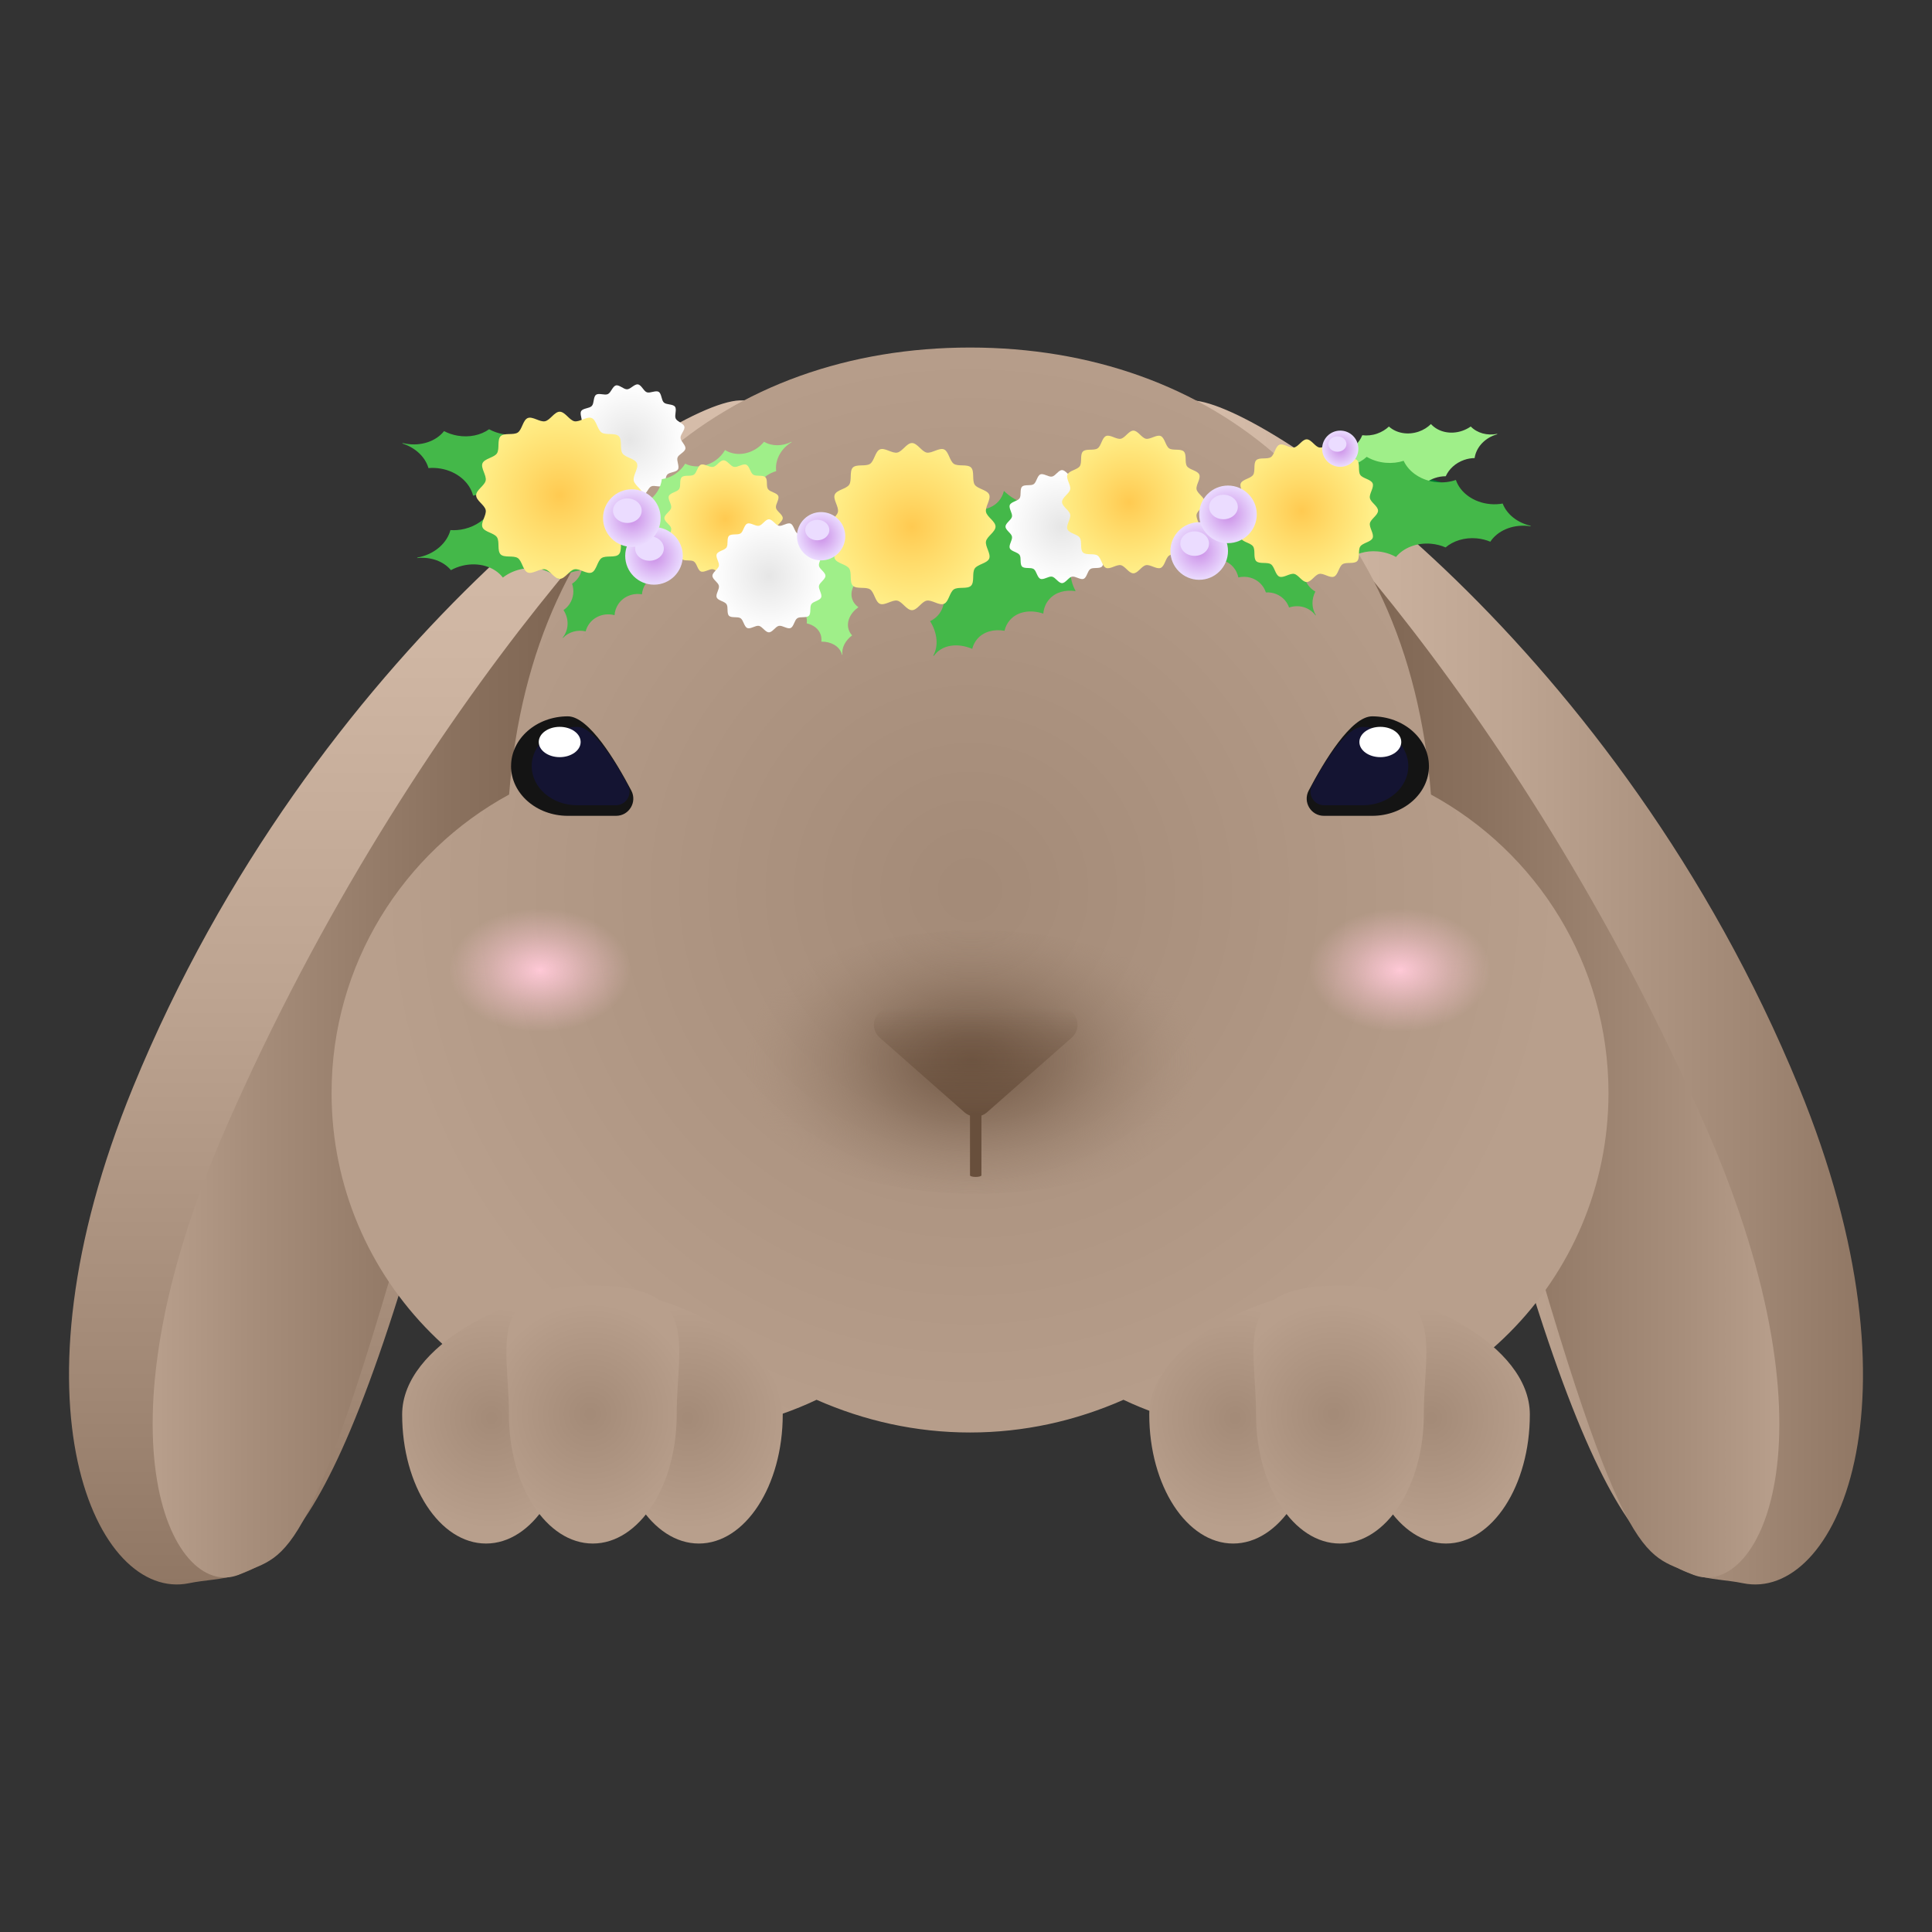<?xml version="1.0" encoding="UTF-8"?>
<svg id="_レイヤー_1" data-name="レイヤー_1" xmlns="http://www.w3.org/2000/svg" xmlns:xlink="http://www.w3.org/1999/xlink" viewBox="0 0 700 700">
  <rect x="0" y="0" width="700" height="700" fill="#333333" stroke="none"/>
  <defs>
    <style>
      .cls-1 {
        fill: #684f3c;
      }

      .cls-2 {
        fill: #44b849;
      }

      .cls-3 {
        fill: url(#_名称未設定グラデーション_1620);
      }

      .cls-4 {
        fill: url(#_名称未設定グラデーション_1618);
      }

      .cls-5 {
        fill: url(#_名称未設定グラデーション_1619);
      }

      .cls-6 {
        fill: url(#_名称未設定グラデーション_1620-4);
      }

      .cls-7 {
        fill: url(#_名称未設定グラデーション_1620-3);
      }

      .cls-8 {
        fill: url(#_名称未設定グラデーション_1620-5);
      }

      .cls-9 {
        fill: url(#_名称未設定グラデーション_1620-2);
      }

      .cls-10 {
        fill: url(#_名称未設定グラデーション_1619-3);
      }

      .cls-11 {
        fill: url(#_名称未設定グラデーション_1619-2);
      }

      .cls-12 {
        fill: url(#_名称未設定グラデーション_1618-5);
      }

      .cls-13 {
        fill: url(#_名称未設定グラデーション_1618-3);
      }

      .cls-14 {
        fill: url(#_名称未設定グラデーション_1618-2);
      }

      .cls-15 {
        fill: url(#_名称未設定グラデーション_1618-4);
      }

      .cls-16 {
        fill: url(#_名称未設定グラデーション_1618-6);
      }

      .cls-17 {
        fill: #141432;
      }

      .cls-18 {
        fill: #9fef89;
      }

      .cls-19 {
        fill: url(#_名称未設定グラデーション_899-3);
      }

      .cls-20 {
        fill: url(#_名称未設定グラデーション_899-2);
      }

      .cls-21 {
        fill: url(#_名称未設定グラデーション_899-5);
      }

      .cls-22 {
        fill: url(#_名称未設定グラデーション_899-4);
      }

      .cls-23 {
        fill: url(#_名称未設定グラデーション_899-7);
      }

      .cls-24 {
        fill: url(#_名称未設定グラデーション_899-6);
      }

      .cls-25 {
        fill: url(#_名称未設定グラデーション_911-2);
      }

      .cls-26 {
        fill: url(#_名称未設定グラデーション_907-2);
      }

      .cls-27 {
        fill: url(#_名称未設定グラデーション_919-2);
      }

      .cls-28 {
        fill: #141414;
      }

      .cls-29 {
        fill: #fff;
      }

      .cls-30 {
        fill: #ebdcff;
      }

      .cls-31 {
        fill: url(#_名称未設定グラデーション_899);
      }

      .cls-32 {
        fill: url(#_名称未設定グラデーション_907);
      }

      .cls-33 {
        fill: url(#_名称未設定グラデーション_911);
      }

      .cls-34 {
        fill: url(#_名称未設定グラデーション_917);
      }

      .cls-35 {
        fill: url(#_名称未設定グラデーション_919);
      }

      .cls-36 {
        fill: url(#_名称未設定グラデーション_909);
      }

      .cls-37 {
        fill: #007a31;
      }
    </style>
    <linearGradient id="_名称未設定グラデーション_911" data-name="名称未設定グラデーション 911" x1="424.93" y1="359.57" x2="675" y2="359.57" gradientUnits="userSpaceOnUse">
      <stop offset="0" stop-color="#d6bdaa"/>
      <stop offset=".21" stop-color="#cfb6a3"/>
      <stop offset=".5" stop-color="#bda491"/>
      <stop offset=".84" stop-color="#a08774"/>
      <stop offset="1" stop-color="#907764"/>
    </linearGradient>
    <linearGradient id="_名称未設定グラデーション_919" data-name="名称未設定グラデーション 919" x1="425.64" y1="358.19" x2="644.68" y2="358.19" gradientUnits="userSpaceOnUse">
      <stop offset="0" stop-color="#725946"/>
      <stop offset=".21" stop-color="#785f4c"/>
      <stop offset=".5" stop-color="#8a715e"/>
      <stop offset=".84" stop-color="#a78e7b"/>
      <stop offset="1" stop-color="#b89f8c"/>
    </linearGradient>
    <linearGradient id="_名称未設定グラデーション_911-2" data-name="名称未設定グラデーション 911" x1="150.04" y1="145.06" x2="150.04" y2="574.09" xlink:href="#_名称未設定グラデーション_911"/>
    <linearGradient id="_名称未設定グラデーション_919-2" data-name="名称未設定グラデーション 919" x1="274.36" y1="358.19" x2="55.32" y2="358.19" xlink:href="#_名称未設定グラデーション_919"/>
    <radialGradient id="_名称未設定グラデーション_899" data-name="名称未設定グラデーション 899" cx="351.45" cy="322.46" fx="351.45" fy="322.46" r="214.65" gradientUnits="userSpaceOnUse">
      <stop offset="0" stop-color="#a48b78"/>
      <stop offset=".03" stop-color="#a48b78"/>
      <stop offset="1" stop-color="#b89f8c"/>
    </radialGradient>
    <radialGradient id="_名称未設定グラデーション_909" data-name="名称未設定グラデーション 909" cx="348.56" cy="-190.97" fx="348.56" fy="-190.97" r="78.61" gradientTransform="translate(-10.41 514.29) scale(1.04 .68)" gradientUnits="userSpaceOnUse">
      <stop offset="0" stop-color="#725946"/>
      <stop offset=".16" stop-color="#765d4a" stop-opacity=".91"/>
      <stop offset=".42" stop-color="#816855" stop-opacity=".68"/>
      <stop offset=".76" stop-color="#947b68" stop-opacity=".31"/>
      <stop offset="1" stop-color="#a48b78" stop-opacity="0"/>
    </radialGradient>
    <linearGradient id="_名称未設定グラデーション_917" data-name="名称未設定グラデーション 917" x1="353.52" y1="404.53" x2="353.52" y2="365.08" gradientUnits="userSpaceOnUse">
      <stop offset="0" stop-color="#684f3c"/>
      <stop offset="1" stop-color="#684f3c" stop-opacity="0"/>
    </linearGradient>
    <radialGradient id="_名称未設定グラデーション_907" data-name="名称未設定グラデーション 907" cx="195.65" cy="350.1" fx="195.65" fy="350.1" r="32.91" gradientTransform="translate(0 113.46) scale(1 .68)" gradientUnits="userSpaceOnUse">
      <stop offset="0" stop-color="#ffc9d7"/>
      <stop offset=".08" stop-color="#fec8d6" stop-opacity=".91"/>
      <stop offset=".54" stop-color="#fec8d6" stop-opacity=".42"/>
      <stop offset=".86" stop-color="#fec8d6" stop-opacity=".12"/>
      <stop offset="1" stop-color="#fec8d6" stop-opacity="0"/>
    </radialGradient>
    <radialGradient id="_名称未設定グラデーション_907-2" data-name="名称未設定グラデーション 907" cx="507.26" fx="507.26" r="32.91" xlink:href="#_名称未設定グラデーション_907"/>
    <radialGradient id="_名称未設定グラデーション_899-2" data-name="名称未設定グラデーション 899" cx="517.58" cy="572.95" fx="517.58" fy="572.95" r="38.25" gradientTransform="translate(-4.21 -87.87) scale(1.01 1.05)" xlink:href="#_名称未設定グラデーション_899"/>
    <radialGradient id="_名称未設定グラデーション_899-3" data-name="名称未設定グラデーション 899" cx="447.24" cy="572.95" fx="447.24" fy="572.95" r="38.29" gradientTransform="translate(-4.21 -87.87) scale(1.01 1.05)" xlink:href="#_名称未設定グラデーション_899"/>
    <radialGradient id="_名称未設定グラデーション_899-4" data-name="名称未設定グラデーション 899" cx="482.62" cy="571.56" fx="482.62" fy="571.56" r="38.33" gradientTransform="translate(-4.21 -87.87) scale(1.01 1.05)" xlink:href="#_名称未設定グラデーション_899"/>
    <radialGradient id="_名称未設定グラデーション_899-5" data-name="名称未設定グラデーション 899" cx="250.87" cy="572.95" fx="250.87" fy="572.95" r="38.25" gradientTransform="translate(-4.21 -87.87) scale(1.01 1.05)" xlink:href="#_名称未設定グラデーション_899"/>
    <radialGradient id="_名称未設定グラデーション_899-6" data-name="名称未設定グラデーション 899" cx="180.53" cy="572.95" fx="180.53" fy="572.95" r="38.29" gradientTransform="translate(-4.21 -87.87) scale(1.01 1.05)" xlink:href="#_名称未設定グラデーション_899"/>
    <radialGradient id="_名称未設定グラデーション_899-7" data-name="名称未設定グラデーション 899" cx="215.9" cy="571.56" fx="215.9" fy="571.56" r="38.33" gradientTransform="translate(-4.21 -87.87) scale(1.01 1.05)" xlink:href="#_名称未設定グラデーション_899"/>
    <radialGradient id="_名称未設定グラデーション_1619" data-name="名称未設定グラデーション 1619" cx="384.8" cy="190.8" fx="384.8" fy="190.8" r="20.46" gradientUnits="userSpaceOnUse">
      <stop offset="0" stop-color="#e6e6e6"/>
      <stop offset="1" stop-color="#fff"/>
    </radialGradient>
    <radialGradient id="_名称未設定グラデーション_1620" data-name="名称未設定グラデーション 1620" cx="330.42" cy="190.8" fx="330.42" fy="190.8" r="30.28" gradientUnits="userSpaceOnUse">
      <stop offset="0" stop-color="#ffca51"/>
      <stop offset=".43" stop-color="#ffdb6a"/>
      <stop offset="1" stop-color="#ffef89"/>
    </radialGradient>
    <radialGradient id="_名称未設定グラデーション_1620-2" data-name="名称未設定グラデーション 1620" cx="441.6" cy="-25.04" fx="441.6" fy="-25.04" gradientTransform="translate(33.71 203.24) scale(.85)" xlink:href="#_名称未設定グラデーション_1620"/>
    <radialGradient id="_名称未設定グラデーション_1619-2" data-name="名称未設定グラデーション 1619" cx="48.89" cy="163.47" fx="48.89" fy="163.47" r="20.46" gradientTransform="translate(204.05 -9.42) rotate(8.55)" xlink:href="#_名称未設定グラデーション_1619"/>
    <radialGradient id="_名称未設定グラデーション_1620-3" data-name="名称未設定グラデーション 1620" cx="202.79" cy="179.45" fx="202.79" fy="179.45" r="30.28" xlink:href="#_名称未設定グラデーション_1620"/>
    <radialGradient id="_名称未設定グラデーション_1620-4" data-name="名称未設定グラデーション 1620" cx="301.26" cy="-351.78" fx="301.26" fy="-351.78" r="30.28" gradientTransform="translate(48.91 430.8) scale(.71 .69)" xlink:href="#_名称未設定グラデーション_1620"/>
    <radialGradient id="_名称未設定グラデーション_1620-5" data-name="名称未設定グラデーション 1620" cx="508.29" cy="-21.34" fx="508.29" fy="-21.34" r="30.28" gradientTransform="translate(39.58 203.24) scale(.85)" xlink:href="#_名称未設定グラデーション_1620"/>
    <radialGradient id="_名称未設定グラデーション_1619-3" data-name="名称未設定グラデーション 1619" cx="278.61" cy="208.63" fx="278.61" fy="208.63" r="20.46" xlink:href="#_名称未設定グラデーション_1619"/>
    <radialGradient id="_名称未設定グラデーション_1618" data-name="名称未設定グラデーション 1618" cx="434.49" cy="199.64" fx="434.49" fy="199.64" r="10.43" gradientUnits="userSpaceOnUse">
      <stop offset="0" stop-color="#ca8de6"/>
      <stop offset="1" stop-color="#ebdcff"/>
    </radialGradient>
    <radialGradient id="_名称未設定グラデーション_1618-2" data-name="名称未設定グラデーション 1618" cx="444.92" cy="186.36" fx="444.92" fy="186.36" r="10.43" xlink:href="#_名称未設定グラデーション_1618"/>
    <radialGradient id="_名称未設定グラデーション_1618-3" data-name="名称未設定グラデーション 1618" cx="297.5" cy="194.29" fx="297.5" fy="194.29" r="8.75" xlink:href="#_名称未設定グラデーション_1618"/>
    <radialGradient id="_名称未設定グラデーション_1618-4" data-name="名称未設定グラデーション 1618" cx="236.96" cy="201.41" fx="236.96" fy="201.41" r="10.43" xlink:href="#_名称未設定グラデーション_1618"/>
    <radialGradient id="_名称未設定グラデーション_1618-5" data-name="名称未設定グラデーション 1618" cx="228.93" cy="187.71" fx="228.93" fy="187.71" r="10.43" xlink:href="#_名称未設定グラデーション_1618"/>
    <radialGradient id="_名称未設定グラデーション_1618-6" data-name="名称未設定グラデーション 1618" cx="485.6" cy="162.58" fx="485.6" fy="162.58" r="6.56" xlink:href="#_名称未設定グラデーション_1618"/>
  </defs>
  <g>
    <path class="cls-33" d="M651.77,393.85c47.24,115.13,13.13,186.71-20.29,179.77-23.26-4.83-46.96,10.16-91.83-159.79-43.87-166.15-141.75-270.01-107.65-268.76,27.1,1,154.54,89.8,219.77,248.78Z"/>
    <path class="cls-35" d="M618.23,408.78c49.78,113.91,18.4,172.8-5.7,161.37-16.77-7.96-24.53,1.47-68.69-159.57-44.94-163.87-138.12-271.76-114.4-265.51,18.85,4.97,120.04,106.41,188.78,263.7Z"/>
  </g>
  <g>
    <path class="cls-25" d="M48.23,393.85c-47.24,115.13-13.13,186.71,20.29,179.77,23.26-4.83,46.96,10.16,91.83-159.79,43.87-166.15,141.75-270.01,107.65-268.76-27.1,1-154.54,89.8-219.77,248.78Z"/>
    <path class="cls-27" d="M81.77,408.78c-49.78,113.91-18.4,172.8,5.7,161.37,16.77-7.96,24.53,1.47,68.69-159.57,44.94-163.87,138.12-271.76,114.4-265.51-18.85,4.97-120.04,106.41-188.78,263.7Z"/>
  </g>
  <path class="cls-31" d="M518.46,287.87c-8.23-106.65-79.86-161.95-167-161.95s-158.77,55.3-167,161.95c-38.32,20.84-64.33,61.45-64.33,108.14,0,67.94,55.07,123.01,123.01,123.01,18.87,0,36.74-4.26,52.72-11.85,17.4,7.67,36.11,11.85,55.6,11.85s38.2-4.18,55.6-11.85c15.98,7.59,33.85,11.85,52.72,11.85,67.94,0,123.01-55.07,123.01-123.01,0-46.69-26.01-87.3-64.33-108.14Z"/>
  <ellipse class="cls-36" cx="353.52" cy="384.8" rx="89.81" ry="47.75"/>
  <g>
    <path class="cls-34" d="M357.64,402.98l30.65-27.01c4.3-3.79,1.62-10.9-4.12-10.9h-61.29c-5.74,0-8.42,7.1-4.12,10.9l30.65,27.01c2.35,2.07,5.88,2.07,8.23,0Z"/>
    <path class="cls-1" d="M353.52,426.42c-1.15,0-2.07-.25-2.07-.57v-22.25c0-.31.93-.57,2.07-.57s2.07.25,2.07.57v22.25c0,.31-.93.57-2.07.57Z"/>
  </g>
  <g>
    <g>
      <path class="cls-28" d="M517.74,277.56c0,9.96-9.21,18.03-20.57,18.03h-17.49c-4.7,0-7.7-4.98-5.52-9.14,5.61-10.68,15.38-26.91,23-26.91,11.36,0,20.57,8.07,20.57,18.03Z"/>
      <path class="cls-17" d="M510.25,277.56c0,7.84-7.37,14.2-16.46,14.2h-13.99c-3.76,0-6.16-3.92-4.41-7.2,4.48-8.41,12.3-21.2,18.4-21.2,9.09,0,16.46,6.36,16.46,14.2Z"/>
      <ellipse class="cls-29" cx="500.12" cy="268.84" rx="7.59" ry="5.49"/>
    </g>
    <g>
      <path class="cls-28" d="M185.16,277.56c0,9.96,9.21,18.03,20.57,18.03h17.49c4.7,0,7.7-4.98,5.52-9.14-5.61-10.68-15.38-26.91-23-26.91-11.36,0-20.57,8.07-20.57,18.03Z"/>
      <path class="cls-17" d="M192.65,277.56c0,7.84,7.37,14.2,16.46,14.2h13.99c3.76,0,6.16-3.92,4.41-7.2-4.48-8.41-12.3-21.2-18.4-21.2-9.09,0-16.46,6.36-16.46,14.2Z"/>
      <ellipse class="cls-29" cx="202.79" cy="268.84" rx="7.59" ry="5.49"/>
    </g>
  </g>
  <g>
    <ellipse class="cls-32" cx="195.65" cy="350.1" rx="40.12" ry="23.59"/>
    <ellipse class="cls-26" cx="507.26" cy="350.1" rx="40.12" ry="23.59"/>
  </g>
  <g>
    <g>
      <path class="cls-20" d="M554.29,512.52c0,25.81-13.6,46.73-30.39,46.73s-30.39-20.92-30.39-46.73-14.22-43.8,2.57-43.8,58.21,17.99,58.21,43.8Z"/>
      <path class="cls-19" d="M477.18,512.52c0,25.81-13.6,46.73-30.39,46.73s-30.39-20.92-30.39-46.73,41.7-43.8,58.48-43.8,2.3,17.99,2.3,43.8Z"/>
      <path class="cls-22" d="M515.87,512.52c0,25.81-13.6,46.73-30.39,46.73s-30.39-20.92-30.39-46.73-9.2-46.73,30.39-46.73,30.39,20.92,30.39,46.73Z"/>
    </g>
    <g>
      <path class="cls-21" d="M283.6,512.52c0,25.81-13.6,46.73-30.39,46.73s-30.39-20.92-30.39-46.73-14.22-43.8,2.57-43.8,58.21,17.99,58.21,43.8Z"/>
      <path class="cls-24" d="M206.49,512.52c0,25.81-13.6,46.73-30.39,46.73s-30.39-20.92-30.39-46.73,41.7-43.8,58.48-43.8,2.3,17.99,2.3,43.8Z"/>
      <path class="cls-23" d="M245.18,512.52c0,25.81-13.6,46.73-30.39,46.73s-30.39-20.92-30.39-46.73-9.2-46.73,30.39-46.73,30.39,20.92,30.39,46.73Z"/>
    </g>
  </g>
  <g>
    <path class="cls-37" d="M335.61,198.29c-50.75,0-152.19-1.62-153.32-14.53-.3-3.41,4.27-8.51,42.57-17.72l.49,2.02c-37.43,9-41.13,13.85-40.99,15.52.75,8.63,77.82,13.99,179.25,12.46,105.54-1.59,162.87-9.21,163.23-15.57.21-3.7-12.41-6.2-51.5-12.99l.36-2.04c45.46,7.89,53.53,9.72,53.21,15.15-.12,2.06-.43,7.54-52.1,12.29-29.68,2.73-69.87,4.59-113.17,5.24-1.72.03-12.51.18-28.03.18Z"/>
    <path class="cls-18" d="M280.6,211.33c2.5-2.1,3.67-5.09,2.73-7.71-.29-.81-.75-1.5-1.34-2.09,1.22,0,2.5-.23,3.77-.68,3.56-1.27,6.03-4.01,6.53-6.85.15-.05.31-.1.47-.14,1.75,3,6.25,4.18,10.6,2.62.2-.07.39-.15.59-.23-.12.89-.04,1.78.27,2.64.78,2.17,2.82,3.62,5.36,4.08-.38,1.24-.4,2.52.03,3.73.39,1.1,1.1,2.01,2.05,2.7-2.56,2.11-3.78,5.14-2.83,7.8.41,1.15,1.17,2.09,2.19,2.8-3,2.12-4.5,5.4-3.47,8.28.26.74.67,1.38,1.19,1.94-2.5,1.86-3.87,4.55-3.51,7.07-.06-.02-.11-.05-.17-.08-.04-.16-.09-.33-.14-.49-.97-2.71-3.92-4.29-7.33-4.24.11-.88.03-1.76-.27-2.6-.74-2.08-2.65-3.49-5.03-4.02.14-.93.06-1.86-.26-2.75-.89-2.49-3.44-4.02-6.47-4.22.34-1.19.34-2.42-.07-3.57-.72-2.03-2.56-3.43-4.88-3.97Z"/>
    <path class="cls-2" d="M389.72,214.16c-2.5-4.61-2.51-9.7.4-13.01.89-1.01,1.98-1.77,3.21-2.27-1.81-.75-3.59-1.84-5.21-3.28-4.56-4.02-6.64-9.55-5.74-14.03-.19-.17-.4-.34-.61-.49-4.34,3.36-11.71,2.39-17.28-2.52-.26-.23-.5-.46-.75-.69-.34,1.38-.97,2.65-1.92,3.73-2.41,2.73-6.29,3.64-10.33,2.79-.14,2.05-.86,3.96-2.2,5.48-1.22,1.38-2.8,2.29-4.61,2.75,2.59,4.66,2.65,9.85-.3,13.2-1.28,1.45-2.95,2.37-4.87,2.8,3.24,4.93,3.56,10.68.37,14.29-.82.93-1.8,1.63-2.89,2.14,2.64,4.24,3.13,9.03,1.12,12.53.1,0,.19-.01.3-.02.15-.22.32-.43.5-.63,3.01-3.42,8.31-3.97,13.35-1.84.34-1.36.97-2.61,1.9-3.66,2.3-2.61,5.96-3.55,9.8-2.89.33-1.45.98-2.78,1.98-3.9,2.76-3.13,7.44-3.85,12.07-2.32.18-1.96.89-3.77,2.18-5.22,2.25-2.55,5.79-3.5,9.55-2.92Z"/>
    <path class="cls-5" d="M405.26,190.8c0,1.3-2.09,2.38-2.34,3.61-.25,1.27,1.27,3.06.78,4.23-.49,1.19-2.84,1.38-3.54,2.43s0,3.3-.9,4.2-3.14.19-4.2.9-1.25,3.05-2.43,3.54-2.96-1.03-4.23-.78-2.31,2.34-3.61,2.34-2.38-2.09-3.61-2.34-3.06,1.27-4.23.78-1.38-2.84-2.43-3.54-3.3,0-4.2-.9-.19-3.14-.9-4.2-3.05-1.25-3.54-2.43,1.03-2.96.78-4.23-2.34-2.31-2.34-3.61,2.09-2.38,2.34-3.61-1.27-3.06-.78-4.23,2.84-1.38,3.54-2.43,0-3.3.9-4.2,3.14-.19,4.2-.9,1.25-3.05,2.43-3.54,2.96,1.03,4.23.78,2.31-2.34,3.61-2.34,2.38,2.09,3.61,2.34,3.06-1.27,4.23-.78,1.38,2.84,2.43,3.54,3.3,0,4.2.9.19,3.14.9,4.2,3.05,1.25,3.54,2.43c.48,1.16-1.03,2.96-.78,4.23s2.34,2.31,2.34,3.61Z"/>
    <path class="cls-3" d="M360.7,190.8c0,1.92-3.1,3.52-3.46,5.34s1.87,4.53,1.16,6.25-4.2,2.04-5.24,3.6c-1.05,1.57,0,4.89-1.33,6.22s-4.65.28-6.22,1.33-1.85,4.52-3.6,5.24-4.38-1.53-6.25-1.16-3.41,3.46-5.34,3.46-3.52-3.1-5.34-3.46-4.53,1.87-6.25,1.16-2.04-4.2-3.6-5.24-4.89,0-6.22-1.33-.28-4.65-1.33-6.22-4.52-1.85-5.24-3.6,1.53-4.38,1.16-6.25-3.46-3.41-3.46-5.34,3.1-3.52,3.46-5.34c.37-1.87-1.87-4.53-1.16-6.25.73-1.75,4.2-2.04,5.24-3.6s0-4.89,1.33-6.22,4.65-.28,6.22-1.33,1.85-4.52,3.6-5.24,4.38,1.53,6.25,1.16,3.41-3.46,5.34-3.46,3.52,3.1,5.34,3.46,4.53-1.87,6.25-1.16,2.04,4.2,3.6,5.24,4.89,0,6.22,1.33.28,4.65,1.33,6.22c1.04,1.56,4.52,1.85,5.24,3.6.71,1.72-1.53,4.38-1.16,6.25s3.46,3.41,3.46,5.34Z"/>
    <path class="cls-9" d="M436.49,181.87c0,1.64-2.64,3-2.95,4.56s1.6,3.87.99,5.34c-.62,1.5-3.59,1.74-4.48,3.07s0,4.17-1.13,5.31-3.97.23-5.31,1.13-1.58,3.85-3.07,4.48c-1.47.61-3.74-1.31-5.34-.99s-2.91,2.95-4.56,2.95-3-2.64-4.56-2.95-3.87,1.6-5.34.99-1.74-3.59-3.07-4.48-4.17,0-5.31-1.13-.23-3.97-1.13-5.31-3.86-1.58-4.48-3.07,1.31-3.74.99-5.34-2.95-2.91-2.95-4.56,2.64-3,2.95-4.56-1.6-3.87-.99-5.34c.62-1.5,3.59-1.74,4.48-3.07s0-4.17,1.13-5.31,3.97-.23,5.31-1.13,1.58-3.85,3.07-4.48,3.74,1.31,5.34.99,2.91-2.95,4.56-2.95,3,2.64,4.56,2.95,3.87-1.6,5.34-.99,1.74,3.59,3.07,4.48,4.17,0,5.31,1.13.23,3.97,1.13,5.31,3.86,1.58,4.48,3.07-1.31,3.74-.99,5.34c.31,1.55,2.95,2.91,2.95,4.56Z"/>
    <path class="cls-2" d="M213.09,154.03c1.58,4.19,5.86,7.63,11.33,8.59,1.68.29,3.31.33,4.88.14-1.04,1.29-1.76,2.8-2.05,4.47-.82,4.69,1.91,9.32,6.52,11.94-.03.2-.09.4-.15.6-6.84-.38-12.82,3.47-13.83,9.2-.05.27-.08.52-.11.79-1.48-.79-3.13-1.36-4.91-1.68-4.53-.8-8.87.28-11.89,2.61-1.86-1.32-4.13-2.29-6.64-2.73-2.28-.4-4.52-.33-6.57.15-1.53-4.26-5.86-7.79-11.4-8.76-2.4-.42-4.73-.32-6.86.23-1.16-4.72-5.7-8.74-11.7-9.79-1.54-.27-3.04-.32-4.47-.19-1.14-4-4.73-7.44-9.52-8.93.09-.04.19-.07.3-.12.32.08.66.15,1,.21,5.66.99,11.01-.93,13.87-4.56,1.46.77,3.1,1.33,4.84,1.64,4.33.76,8.5-.19,11.48-2.31,1.53.83,3.25,1.44,5.11,1.77,5.19.91,10.11-.64,13.09-3.68,1.82,1.24,4,2.15,6.41,2.57,4.23.74,8.3-.16,11.27-2.18Z"/>
    <path class="cls-2" d="M210.19,169.16c3.12,3.21,8.42,4.65,13.82,3.35,1.66-.4,3.17-1.02,4.52-1.82-.44,1.6-.49,3.27-.09,4.92,1.12,4.62,5.48,7.78,10.75,8.34.05.19.08.4.1.61-6.42,2.39-10.37,8.31-9,13.97.06.26.14.51.22.77-1.67-.13-3.42,0-5.17.43-4.47,1.08-8.02,3.81-9.85,7.14-2.23-.47-4.71-.45-7.18.15-2.25.55-4.28,1.51-5.96,2.76-3.11-3.29-8.48-4.79-13.95-3.47-2.37.57-4.46,1.6-6.2,2.95-2.95-3.87-8.72-5.73-14.64-4.3-1.52.37-2.91.92-4.18,1.62-2.65-3.21-7.31-4.93-12.3-4.38.07-.08.14-.14.23-.22.33-.05.66-.12,1-.2,5.58-1.35,9.72-5.26,10.89-9.72,1.65.12,3.37-.02,5.1-.43,4.27-1.03,7.71-3.57,9.6-6.71,1.73.15,3.56.02,5.39-.42,5.12-1.24,9.02-4.63,10.53-8.6,2.16.41,4.52.37,6.9-.2,4.18-1.01,7.55-3.46,9.46-6.5Z"/>
    <path class="cls-2" d="M214.12,190.53c3.24.51,6.57-.78,8.44-3.58.57-.86.96-1.78,1.17-2.73.66,1.03,1.55,1.94,2.64,2.67,3.06,2.04,6.87,2.04,9.7.29.13.09.26.18.38.28-1.76,3.78-.41,8.48,3.33,10.98.17.12.35.22.53.33-.87.58-1.63,1.33-2.24,2.24-1.55,2.32-1.75,5.16-.8,7.66-1.32.62-2.5,1.59-3.35,2.87-.78,1.17-1.22,2.47-1.34,3.8-3.29-.56-6.68.73-8.57,3.56-.82,1.23-1.26,2.59-1.35,3.99-3.53-.92-7.3.32-9.35,3.38-.52.79-.89,1.63-1.11,2.49-3.02-.69-6.19.19-8.28,2.43,0-.07-.01-.13-.01-.21.13-.16.25-.32.36-.5,1.93-2.89,1.77-6.59-.11-9.44.86-.58,1.6-1.32,2.2-2.21,1.48-2.21,1.73-4.91.92-7.33.91-.59,1.71-1.37,2.35-2.32,1.77-2.65,1.78-5.98.33-8.7,1.26-.62,2.37-1.56,3.19-2.79,1.44-2.16,1.72-4.79.97-7.16Z"/>
    <path class="cls-2" d="M440.12,202.64c1.32-3.01.94-6.55-1.29-9.07-.68-.77-1.47-1.38-2.34-1.83,1.16-.38,2.28-1,3.26-1.87,2.76-2.43,3.74-6.11,2.78-9.3.12-.1.25-.2.37-.29,3.2,2.67,8.09,2.58,11.47-.4.16-.14.3-.28.45-.42.34.99.87,1.92,1.59,2.74,1.84,2.09,4.53,3.02,7.19,2.74.26,1.44.89,2.82,1.91,3.98.93,1.05,2.07,1.81,3.33,2.27-1.38,3.03-1.01,6.64,1.24,9.2.97,1.11,2.18,1.88,3.51,2.33-1.8,3.17-1.57,7.14.87,9.9.62.71,1.34,1.28,2.12,1.72-1.45,2.74-1.4,6.03.22,8.62-.07,0-.13-.02-.2-.04-.12-.16-.25-.32-.39-.48-2.3-2.61-5.92-3.41-9.15-2.32-.34-.97-.86-1.89-1.57-2.69-1.76-2-4.3-2.94-6.84-2.78-.34-1.03-.88-2.01-1.64-2.87-2.11-2.39-5.33-3.26-8.33-2.56-.28-1.37-.9-2.69-1.88-3.8-1.72-1.95-4.19-2.89-6.67-2.78Z"/>
    <path class="cls-11" d="M248.33,162.55c-.19,1.29-2.42,2.04-2.85,3.22s.8,3.22.15,4.3-3.01.94-3.87,1.88-.49,3.27-1.51,4.02-3.13-.28-4.29.26-1.69,2.83-2.93,3.14-2.77-1.46-4.06-1.4-2.63,1.97-3.91,1.77-2.04-2.42-3.22-2.85c-1.22-.44-3.22.8-4.3.15s-.94-3.01-1.88-3.87-3.27-.49-4.02-1.51.28-3.13-.26-4.29-2.83-1.69-3.14-2.93,1.46-2.77,1.4-4.06-1.97-2.63-1.77-3.91c.19-1.29,2.42-2.04,2.85-3.22.44-1.22-.8-3.22-.15-4.3s3.01-.94,3.87-1.88.49-3.27,1.51-4.02c1.02-.76,3.13.28,4.29-.26s1.69-2.83,2.93-3.14,2.77,1.46,4.06,1.4,2.63-1.97,3.91-1.77,2.04,2.42,3.22,2.85,3.22-.8,4.3-.15.94,3.01,1.88,3.87,3.27.49,4.02,1.51c.76,1.02-.28,3.13.26,4.29s2.83,1.69,3.14,2.93c.3,1.22-1.46,2.77-1.4,4.06s1.97,2.63,1.77,3.91Z"/>
    <path class="cls-18" d="M254.62,199.96c-3.15-1.54-7.34-1.2-10.78,1.18-1.06.73-1.95,1.59-2.67,2.53-.16-1.29-.61-2.54-1.38-3.64-2.15-3.11-6.17-4.28-10.08-3.3-.09-.13-.18-.28-.25-.42,3.85-3.45,4.91-8.85,2.28-12.65-.12-.18-.25-.34-.38-.51,1.22-.34,2.42-.9,3.54-1.68,2.85-1.97,4.57-4.92,4.89-7.86,1.72-.25,3.47-.91,5.05-2.01,1.44-1,2.59-2.24,3.42-3.61,3.17,1.6,7.42,1.29,10.91-1.13,1.51-1.05,2.69-2.35,3.53-3.81,3.23,2.07,7.87,1.92,11.64-.7.97-.67,1.8-1.45,2.49-2.29,2.82,1.67,6.63,1.7,10.01-.02-.03.08-.06.14-.09.22-.21.13-.43.27-.65.41-3.56,2.47-5.35,6.43-4.87,10.03-1.21.35-2.39.9-3.49,1.66-2.73,1.89-4.42,4.66-4.84,7.47-1.27.35-2.53.92-3.7,1.73-3.27,2.26-5.04,5.78-4.94,9.11-1.65.27-3.32.92-4.84,1.97-2.66,1.84-4.34,4.54-4.8,7.28Z"/>
    <path class="cls-7" d="M233.07,179.45c0,1.92-3.1,3.52-3.46,5.34s1.87,4.53,1.16,6.25c-.73,1.75-4.2,2.04-5.24,3.6s0,4.89-1.33,6.22-4.65.28-6.22,1.33-1.85,4.52-3.6,5.24-4.38-1.53-6.25-1.16-3.41,3.46-5.34,3.46-3.52-3.1-5.34-3.46-4.53,1.87-6.25,1.16-2.04-4.2-3.6-5.24-4.89,0-6.22-1.33-.28-4.65-1.33-6.22-4.52-1.85-5.24-3.6,1.53-4.38,1.16-6.25c-.36-1.82-3.46-3.41-3.46-5.34s3.1-3.52,3.46-5.34c.37-1.87-1.87-4.53-1.16-6.25s4.2-2.04,5.24-3.6,0-4.89,1.33-6.22,4.65-.28,6.22-1.33,1.85-4.52,3.6-5.24,4.38,1.53,6.25,1.16,3.41-3.46,5.34-3.46,3.52,3.1,5.34,3.46,4.53-1.87,6.25-1.16,2.04,4.2,3.6,5.24,4.89,0,6.22,1.33c1.33,1.33.28,4.65,1.33,6.22,1.04,1.56,4.52,1.85,5.24,3.6s-1.53,4.38-1.16,6.25,3.46,3.41,3.46,5.34Z"/>
    <path class="cls-6" d="M283.6,187.71c0,1.33-2.19,2.43-2.45,3.69s1.33,3.13.82,4.32c-.51,1.21-2.97,1.41-3.71,2.49s0,3.38-.94,4.3-3.29.19-4.4.92-1.31,3.12-2.55,3.62-3.1-1.06-4.43-.8-2.42,2.39-3.78,2.39-2.49-2.14-3.78-2.39-3.21,1.3-4.43.8-1.44-2.9-2.55-3.62-3.46,0-4.4-.92-.19-3.21-.94-4.3-3.2-1.28-3.71-2.49c-.51-1.19,1.08-3.03.82-4.32s-2.45-2.36-2.45-3.69,2.19-2.43,2.45-3.69c.26-1.3-1.33-3.13-.82-4.32.51-1.21,2.97-1.41,3.71-2.49s0-3.38.94-4.3,3.29-.19,4.4-.92,1.31-3.12,2.55-3.62,3.1,1.06,4.43.8,2.42-2.39,3.78-2.39,2.49,2.14,3.78,2.39,3.21-1.3,4.43-.8,1.44,2.9,2.55,3.62,3.46,0,4.4.92c.94.92.19,3.21.94,4.3s3.2,1.28,3.71,2.49-1.08,3.03-.82,4.32,2.45,2.36,2.45,3.69Z"/>
    <path class="cls-18" d="M500.85,187.03c-2.63-2.32-6.75-3.12-10.71-1.74-1.21.42-2.3,1.01-3.25,1.73.19-1.29.09-2.61-.36-3.88-1.24-3.57-4.8-5.77-8.83-5.87-.05-.15-.1-.31-.13-.47,4.63-2.3,7.09-7.22,5.57-11.58-.07-.2-.15-.39-.23-.59,1.27,0,2.58-.22,3.86-.67,3.27-1.14,5.72-3.52,6.81-6.27,1.72.22,3.59.05,5.4-.59,1.65-.58,3.09-1.46,4.25-2.56,2.63,2.39,6.81,3.22,10.82,1.83,1.73-.6,3.22-1.55,4.41-2.73,2.56,2.85,7.07,3.95,11.41,2.43,1.11-.39,2.12-.92,3.01-1.54,2.28,2.36,5.94,3.41,9.65,2.65-.05.07-.09.12-.15.19-.24.06-.49.14-.73.23-4.09,1.43-6.87,4.77-7.37,8.37-1.25.01-2.54.23-3.8.67-3.13,1.09-5.5,3.32-6.66,5.91-1.32,0-2.68.21-4.03.68-3.75,1.31-6.4,4.23-7.19,7.46-1.67-.18-3.44,0-5.19.61-3.06,1.07-5.39,3.22-6.57,5.74Z"/>
    <path class="cls-2" d="M488.15,202.93c-1.93-4.04-6.49-7.1-12.02-7.59-1.7-.15-3.33-.05-4.87.28.93-1.37,1.51-2.94,1.66-4.63.42-4.74-2.7-9.12-7.52-11.34.02-.2.05-.41.1-.61,6.85-.21,12.48-4.56,12.99-10.35.02-.27.03-.53.04-.8,1.54.66,3.24,1.09,5.04,1.25,4.58.4,8.82-1.04,11.62-3.62,1.97,1.16,4.31,1.93,6.85,2.15,2.31.2,4.53-.06,6.53-.71,1.89,4.12,6.5,7.25,12.11,7.75,2.42.21,4.74-.09,6.81-.82,1.56,4.61,6.43,8.22,12.49,8.75,1.55.14,3.06.06,4.47-.2,1.48,3.89,5.35,7.01,10.25,8.08-.09.05-.18.09-.29.14-.33-.05-.67-.09-1.01-.12-5.72-.51-10.89,1.87-13.43,5.73-1.52-.64-3.2-1.06-4.97-1.22-4.38-.39-8.45.92-11.24,3.29-1.59-.7-3.36-1.16-5.24-1.33-5.25-.46-10.02,1.5-12.73,4.79-1.92-1.08-4.17-1.8-6.61-2.01-4.28-.38-8.26.87-11.04,3.14Z"/>
    <path class="cls-8" d="M499.29,185.03c0,1.64-2.64,3-2.95,4.56s1.6,3.87.99,5.34-3.59,1.74-4.48,3.07,0,4.17-1.13,5.31-3.97.23-5.31,1.13c-1.33.89-1.58,3.85-3.07,4.48s-3.74-1.31-5.34-.99-2.91,2.95-4.56,2.95-3-2.64-4.56-2.95-3.87,1.6-5.34.99-1.74-3.59-3.07-4.48-4.17,0-5.31-1.13-.23-3.97-1.13-5.31-3.86-1.58-4.48-3.07,1.31-3.74.99-5.34-2.95-2.91-2.95-4.56,2.64-3,2.95-4.56c.32-1.6-1.6-3.87-.99-5.34s3.59-1.74,4.48-3.07,0-4.17,1.13-5.31,3.97-.23,5.31-1.13,1.58-3.85,3.07-4.48c1.47-.61,3.74,1.31,5.34.99s2.91-2.95,4.56-2.95,3,2.64,4.56,2.95,3.87-1.6,5.34-.99c1.5.62,1.74,3.59,3.07,4.48s4.17,0,5.31,1.13.23,3.97,1.13,5.31c.89,1.33,3.86,1.58,4.48,3.07s-1.31,3.74-.99,5.34,2.95,2.91,2.95,4.56Z"/>
    <path class="cls-10" d="M299.07,208.63c0,1.3-2.09,2.38-2.34,3.61s1.27,3.06.78,4.23-2.84,1.38-3.54,2.43,0,3.3-.9,4.2-3.14.19-4.2.9-1.25,3.05-2.43,3.54-2.96-1.03-4.23-.78-2.31,2.34-3.61,2.34-2.38-2.09-3.61-2.34-3.06,1.27-4.23.78-1.38-2.84-2.43-3.54-3.3,0-4.2-.9-.19-3.14-.9-4.2-3.05-1.25-3.54-2.43,1.03-2.96.78-4.23-2.34-2.31-2.34-3.61,2.09-2.38,2.34-3.61-1.27-3.06-.78-4.23,2.84-1.38,3.54-2.43,0-3.3.9-4.2,3.14-.19,4.2-.9,1.25-3.05,2.43-3.54,2.96,1.03,4.23.78,2.31-2.34,3.61-2.34,2.38,2.09,3.61,2.34,3.06-1.27,4.23-.78,1.38,2.84,2.43,3.54,3.3,0,4.2.9.19,3.14.9,4.2c.71,1.05,3.05,1.25,3.54,2.43s-1.03,2.96-.78,4.23,2.34,2.31,2.34,3.61Z"/>
    <g>
      <circle class="cls-4" cx="434.49" cy="199.64" r="10.43"/>
      <ellipse class="cls-30" cx="432.85" cy="196.96" rx="5.2" ry="4.44"/>
    </g>
    <g>
      <circle class="cls-14" cx="444.92" cy="186.36" r="10.43"/>
      <ellipse class="cls-30" cx="443.29" cy="183.69" rx="5.2" ry="4.44"/>
    </g>
    <g>
      <circle class="cls-13" cx="297.5" cy="194.29" r="8.75"/>
      <ellipse class="cls-30" cx="296.12" cy="192.04" rx="4.36" ry="3.72"/>
    </g>
    <g>
      <circle class="cls-15" cx="236.96" cy="201.41" r="10.43"/>
      <ellipse class="cls-30" cx="235.32" cy="198.73" rx="5.2" ry="4.44"/>
    </g>
    <g>
      <circle class="cls-12" cx="228.93" cy="187.71" r="10.43"/>
      <ellipse class="cls-30" cx="227.3" cy="185.03" rx="5.2" ry="4.44"/>
    </g>
    <g>
      <circle class="cls-16" cx="485.6" cy="162.58" r="6.56"/>
      <ellipse class="cls-30" cx="484.57" cy="160.89" rx="3.27" ry="2.79"/>
    </g>
  </g>
</svg>